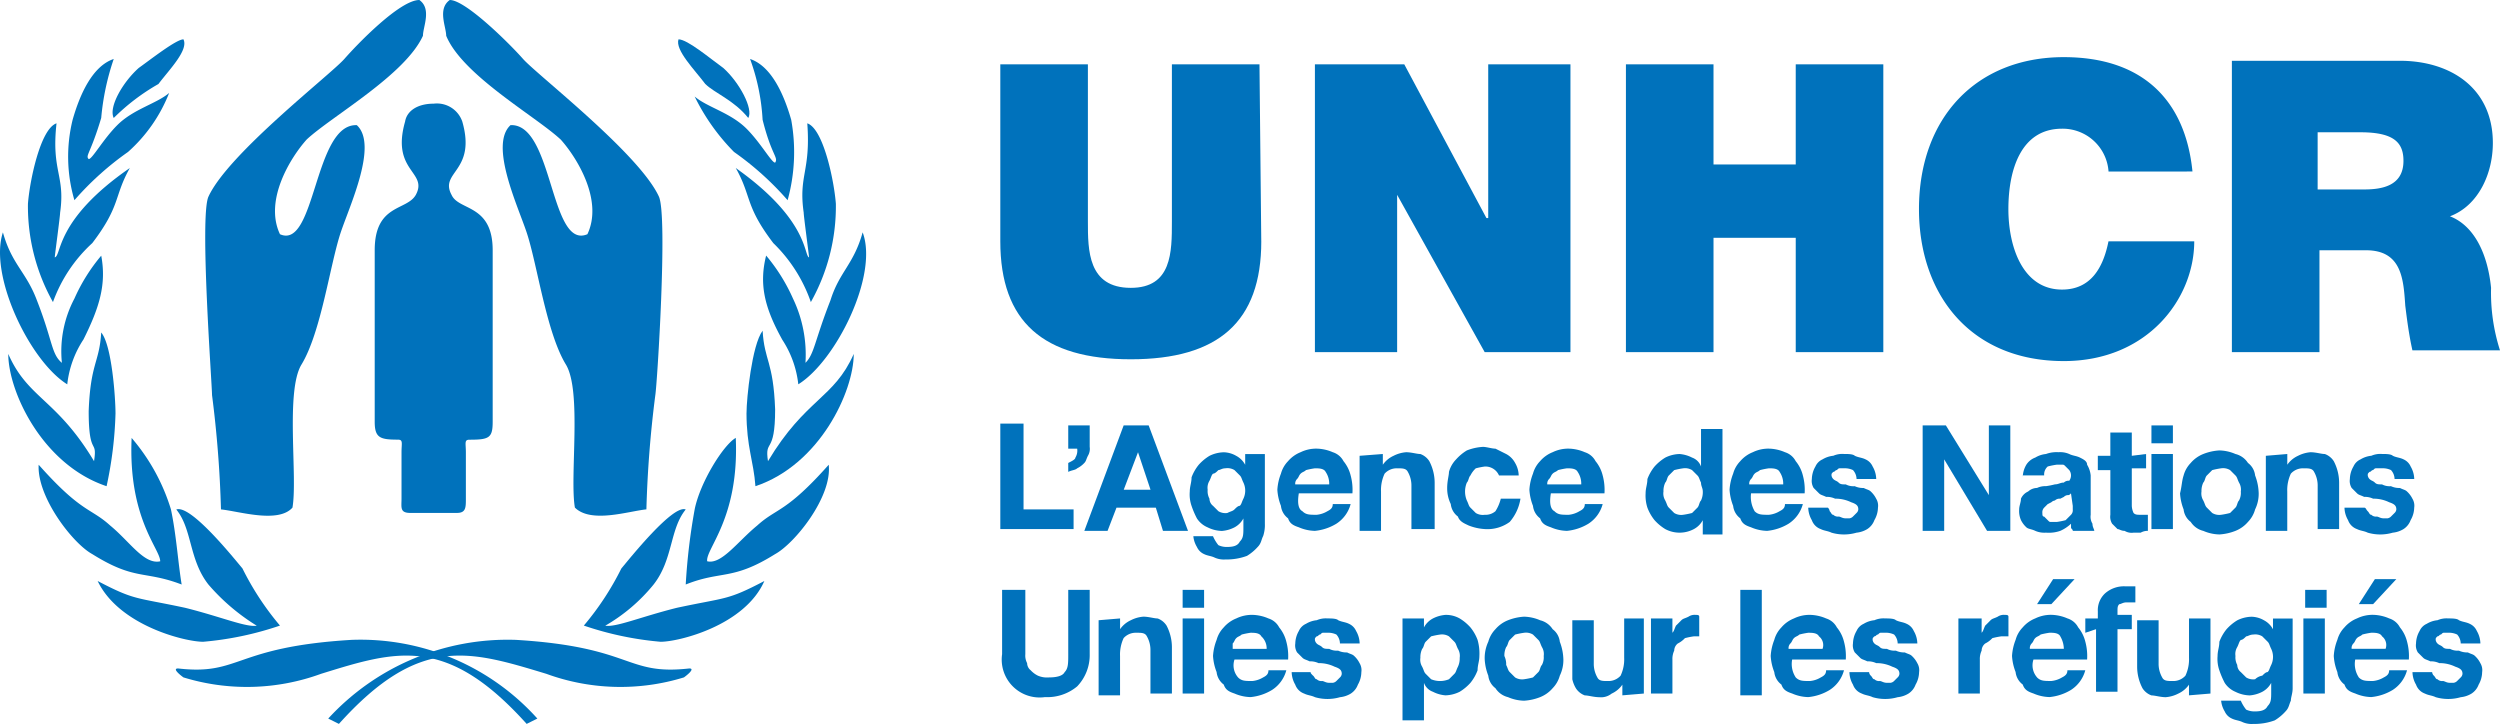 <svg xmlns="http://www.w3.org/2000/svg" width="166.156" height="48.114" viewBox="0 0 166.156 48.114">
  <g id="header_logo" transform="translate(-0.037)">
    <g id="Group_1" data-name="Group 1" transform="translate(0.037)">
      <path id="Path_1" data-name="Path 1" d="M26.465,33c.594,0,.594-.356.594-.95V28.966c0-.594-.119-.832.238-.832,1.307,0,1.544-.119,1.544-1.188v-11.4c0-3.089-2.257-2.614-2.732-3.683-.832-1.544,1.663-1.544.713-4.871A1.783,1.783,0,0,0,24.92,5.8c-1.069,0-1.782.475-1.9,1.188-.95,3.326,1.544,3.326.713,4.871C23.138,12.928,21,12.453,21,15.542v11.4c0,1.069.356,1.188,1.544,1.188.356,0,.238.238.238.832v3.089c0,.594-.119.95.594.95h3.089" transform="translate(3.904 1.09)" fill="#0072bc"/>
      <path id="Path_2" data-name="Path 2" d="M18.268,9.266c-1.069,1.188-2.851,4.039-1.782,6.3,2.376,1.069,2.257-7.366,5.108-7.247,1.426,1.307-.475,5.346-1.069,7.128-.713,2.138-1.307,6.653-2.614,8.791-1.069,1.782-.238,7.484-.594,9.5-.95,1.069-3.564.238-4.752.119a75.207,75.207,0,0,0-.594-7.6c0-.713-.832-11.88-.238-13.187,1.307-2.851,8.078-8.078,9.029-9.148C21.594,2.97,24.445,0,25.752,0c.832.594.238,1.782.238,2.376C24.8,4.99,19.931,7.722,18.268,9.266" transform="translate(2.121)" fill="#0072bc"/>
      <path id="Path_3" data-name="Path 3" d="M32.636,9.266c1.069,1.188,2.851,4.039,1.782,6.3C31.923,16.632,32.16,8.2,29.309,8.316c-1.426,1.307.475,5.346,1.069,7.128.713,2.138,1.307,6.653,2.614,8.791,1.069,1.782.238,7.484.594,9.5,1.069,1.069,3.564.238,4.752.119a75.207,75.207,0,0,1,.594-7.6c.119-.713.832-11.88.238-13.187-1.307-2.851-8.078-8.078-9.029-9.148C29.309,2.97,26.339,0,25.27,0c-.832.594-.238,1.782-.238,2.376,1.069,2.614,5.94,5.346,7.6,6.89" transform="translate(4.623)" fill="#0072bc"/>
      <path id="Path_4" data-name="Path 4" d="M9.382,5.17a13.984,13.984,0,0,0-2.97,2.257c-.356-.713.594-2.376,1.663-3.326.832-.594,2.495-1.9,2.97-1.9.356.713-.95,2.02-1.663,2.97" transform="translate(1.147 0.414)" fill="#0072bc"/>
      <path id="Path_5" data-name="Path 5" d="M7.83,9.478a19.923,19.923,0,0,0-3.564,3.208,10.249,10.249,0,0,1-.119-5.346C4.622,5.676,5.454,3.775,6.879,3.3a16.653,16.653,0,0,0-.832,3.92C5.335,9.6,4.979,9.715,5.216,9.953c.238,0,.95-1.307,1.9-2.257C8.186,6.626,9.731,6.27,10.562,5.557A10.248,10.248,0,0,1,7.83,9.478" transform="translate(0.68 0.62)" fill="#0072bc"/>
      <path id="Path_6" data-name="Path 6" d="M3.263,18.78A13.01,13.01,0,0,1,1.6,12.246c.119-1.544.832-4.99,1.9-5.346-.356,3.208.594,3.445.238,5.94,0,.238-.356,2.851-.356,2.97.475-.119,0-2.495,4.99-5.94-1.069,1.9-.594,2.495-2.495,4.99a9.814,9.814,0,0,0-2.614,3.92" transform="translate(0.257 1.297)" fill="#0072bc"/>
      <path id="Path_7" data-name="Path 7" d="M5.577,20.128A6.75,6.75,0,0,0,4.507,23.1C2.013,21.554-.72,15.851.231,13c.594,2.138,1.544,2.614,2.257,4.514,1.069,2.732.95,3.564,1.663,4.158A7.5,7.5,0,0,1,4.983,17.4a11.879,11.879,0,0,1,1.782-2.851c.356,1.9-.119,3.445-1.188,5.584" transform="translate(-0.037 2.444)" fill="#0072bc"/>
      <path id="Path_8" data-name="Path 8" d="M7.628,23.946a25.945,25.945,0,0,1-.594,4.871C2.757,27.391.5,22.52.5,20.026,1.807,23,3.708,23,6.2,27.154c.238-1.544-.356-.238-.356-3.326.119-3.208.713-3.208.832-5.227.713.832.95,4.4.95,5.346" transform="translate(0.05 3.497)" fill="#0072bc"/>
      <path id="Path_9" data-name="Path 9" d="M10.992,29.252c.356,1.663.475,3.564.713,4.99-2.495-.95-3.089-.238-5.94-2.02-1.307-.713-3.683-3.8-3.564-5.94,2.851,3.208,3.445,2.851,4.752,4.039C8.259,31.39,9.21,32.935,10.279,32.7c0-.832-2.138-2.851-1.9-8.2a13.2,13.2,0,0,1,2.614,4.752" transform="translate(0.369 4.606)" fill="#0072bc"/>
      <path id="Path_10" data-name="Path 10" d="M15.123,32.424a18.774,18.774,0,0,0,2.495,3.8A21.456,21.456,0,0,1,12.509,37.3c-1.188,0-5.584-1.069-7.009-4.039,2.495,1.307,2.495,1.069,5.821,1.782,2.376.594,4.039,1.307,4.752,1.188a13.745,13.745,0,0,1-3.208-2.732c-1.307-1.663-1.069-3.683-2.138-4.99.95-.356,3.8,3.208,4.4,3.92" transform="translate(0.99 5.354)" fill="#0072bc"/>
      <path id="Path_11" data-name="Path 11" d="M39.786,5.17c.594.594,1.9,1.069,2.851,2.257.356-.594-.594-2.376-1.663-3.326C40.143,3.507,38.6,2.2,38,2.2c-.238.713,1.069,2.02,1.782,2.97" transform="translate(7.095 0.414)" fill="#0072bc"/>
      <path id="Path_12" data-name="Path 12" d="M41.514,9.478a19.924,19.924,0,0,1,3.564,3.208,12,12,0,0,0,.238-5.346C44.84,5.676,44.008,3.775,42.583,3.3a13.96,13.96,0,0,1,.832,4.039c.594,2.376,1.069,2.495.832,2.851-.238,0-.95-1.307-1.9-2.257C41.276,6.864,39.732,6.508,38.9,5.795a13.926,13.926,0,0,0,2.614,3.683" transform="translate(7.269 0.62)" fill="#0072bc"/>
      <path id="Path_13" data-name="Path 13" d="M46.19,18.78a13.01,13.01,0,0,0,1.663-6.534c-.119-1.544-.832-4.99-1.9-5.346.238,3.208-.594,3.445-.238,5.94,0,.238.356,2.851.356,2.97-.356-.119,0-2.495-4.871-5.94,1.069,1.9.594,2.495,2.495,4.99a10.014,10.014,0,0,1,2.495,3.92" transform="translate(7.701 1.297)" fill="#0072bc"/>
      <path id="Path_14" data-name="Path 14" d="M44,20.128a6.75,6.75,0,0,1,1.069,2.97c2.495-1.544,5.346-7.247,4.277-10.1-.594,2.138-1.544,2.614-2.138,4.514-1.069,2.732-1.069,3.564-1.663,4.158a8.63,8.63,0,0,0-.832-4.277,11.879,11.879,0,0,0-1.782-2.851c-.475,1.9-.119,3.445,1.069,5.584" transform="translate(7.988 2.444)" fill="#0072bc"/>
      <path id="Path_15" data-name="Path 15" d="M41.8,23.965c0,2.257.475,3.208.594,4.871,4.277-1.426,6.534-6.3,6.534-8.791-1.307,2.97-3.208,2.97-5.7,7.128-.238-1.544.475-.356.475-3.445-.119-3.208-.713-3.208-.832-5.227-.713.95-1.069,4.514-1.069,5.465" transform="translate(7.814 3.478)" fill="#0072bc"/>
      <path id="Path_16" data-name="Path 16" d="M38.994,29.252a40.469,40.469,0,0,0-.594,4.99c2.376-.95,3.089-.238,5.94-2.02,1.307-.713,3.8-3.8,3.564-5.94-2.851,3.208-3.445,2.851-4.752,4.039-1.307,1.069-2.376,2.614-3.326,2.376-.119-.832,2.138-2.851,1.9-8.2-.832.475-2.376,2.97-2.732,4.752" transform="translate(7.175 4.606)" fill="#0072bc"/>
      <path id="Path_17" data-name="Path 17" d="M35.195,32.424a18.774,18.774,0,0,1-2.495,3.8A21.456,21.456,0,0,0,37.808,37.3c1.188,0,5.584-1.069,6.89-4.039-2.495,1.307-2.495,1.069-5.821,1.782-2.376.594-4.039,1.307-4.752,1.188a11.639,11.639,0,0,0,3.208-2.732c1.307-1.663,1.069-3.683,2.138-4.99-.832-.356-3.683,3.208-4.277,3.92" transform="translate(6.103 5.354)" fill="#0072bc"/>
      <path id="Path_18" data-name="Path 18" d="M19.113,41.386,18.4,41.03A16.193,16.193,0,0,1,30.874,35.8c7.841.475,7.247,2.376,11.524,1.9.475,0-.356.594-.356.594a14.349,14.349,0,0,1-9.148-.238c-5.108-1.544-8.435-2.614-13.781,3.326" transform="translate(3.415 6.727)" fill="#0072bc"/>
      <path id="Path_19" data-name="Path 19" d="M33.189,41.386l.713-.356A15.811,15.811,0,0,0,21.547,35.8c-7.841.475-7.366,2.376-11.524,1.9-.475,0,.356.594.356.594a14.349,14.349,0,0,0,9.148-.238c4.99-1.544,8.316-2.614,13.662,3.326" transform="translate(1.812 6.727)" fill="#0072bc"/>
      <path id="Path_20" data-name="Path 20" d="M73.345,15.361c0,5.346-2.851,7.841-8.672,7.841S56,20.707,56,15.361V3.6h5.821V14.054c0,1.9,0,4.4,2.851,4.4,2.732,0,2.732-2.376,2.732-4.4V3.6h5.821l.119,11.761" transform="translate(10.483 0.677)" fill="#0072bc"/>
    </g>
    <path id="Path_21" data-name="Path 21" d="M73.6,3.6h5.94L85,13.817h.119V3.6h5.465V22.727h-5.7L79.065,12.272h0V22.727H73.6Z" transform="translate(13.829 0.677)" fill="#0072bc"/>
    <path id="Path_22" data-name="Path 22" d="M91,3.6h5.821v6.653h5.465V3.6h5.821V22.727h-5.821v-7.6H96.821v7.6H91Z" transform="translate(17.1 0.677)" fill="#0072bc"/>
    <g id="Group_2" data-name="Group 2" transform="translate(127.583 3.802)">
      <path id="Path_23" data-name="Path 23" d="M119.993,10.8A3.056,3.056,0,0,0,116.9,7.952c-2.732,0-3.564,2.732-3.564,5.346,0,2.495.95,5.346,3.564,5.346,1.9,0,2.732-1.426,3.089-3.208h5.7c0,3.8-3.089,7.96-8.672,7.96-6.178,0-9.623-4.4-9.623-10.1,0-6.059,3.8-10.1,9.623-10.1,5.227,0,8.078,2.851,8.554,7.6Z" transform="translate(-107.4 -3.2)" fill="#0072bc"/>
      <path id="Path_24" data-name="Path 24" d="M124.9,22.764h5.821V15.993h3.089c2.376,0,2.495,1.9,2.614,3.683.119.95.238,1.9.475,2.97h5.821a12.587,12.587,0,0,1-.594-4.158c-.238-2.376-1.188-4.158-2.732-4.752,1.9-.713,2.851-2.851,2.851-4.871,0-3.683-2.851-5.465-6.178-5.465H124.9V22.764m5.821-14.612h2.732c2.257,0,2.851.713,2.851,1.9,0,1.663-1.426,1.9-2.614,1.9H130.6v-3.8Z" transform="translate(-104.11 -3.162)" fill="#0072bc"/>
    </g>
    <path id="Path_25" data-name="Path 25" d="M57.544,23.819V29.4h3.326v1.307H56V23.7h1.544Z" transform="translate(10.52 4.455)" fill="#0072bc"/>
    <g id="Group_3" data-name="Group 3" transform="translate(71.035 28.274)">
      <path id="Path_26" data-name="Path 26" d="M61.226,23.8v1.426a.89.89,0,0,1-.119.594c-.119.238-.119.356-.238.475a1.64,1.64,0,0,1-.475.356c-.119.119-.356.119-.594.238v-.594c.238-.119.475-.238.475-.356a.89.89,0,0,0,.119-.594H59.8V23.8Z" transform="translate(-59.8 -23.8)" fill="#0072bc"/>
    </g>
    <path id="Path_27" data-name="Path 27" d="M65.1,28.077l-.832-2.495-.95,2.495ZM64.977,23.8l2.614,7.009H65.927l-.475-1.544H62.838l-.594,1.544H60.7L63.314,23.8Z" transform="translate(11.404 4.474)" fill="#0072bc"/>
    <g id="Group_4" data-name="Group 4" transform="translate(79.113 28.512)">
      <path id="Path_28" data-name="Path 28" d="M69.57,29.1c.119-.119.238-.238.356-.238.119-.119.119-.238.238-.475a1.249,1.249,0,0,0,0-1.069c-.119-.238-.119-.356-.238-.475l-.356-.356a.89.89,0,0,0-.594-.119c-.238,0-.356.119-.475.119-.119.119-.238.238-.356.238-.119.119-.119.238-.238.475a.89.89,0,0,0-.119.594,1.071,1.071,0,0,0,.119.594.617.617,0,0,0,.238.475l.356.356a.89.89,0,0,0,.594.119c.238-.119.356-.119.475-.238m1.9,1.782c-.119.238-.119.475-.356.713a3.15,3.15,0,0,1-.713.594,3.879,3.879,0,0,1-1.426.238,1.507,1.507,0,0,1-.713-.119c-.238-.119-.475-.119-.713-.238a.928.928,0,0,1-.475-.475,1.689,1.689,0,0,1-.238-.713h1.307a2.6,2.6,0,0,0,.356.594,1.292,1.292,0,0,0,.594.119c.475,0,.713-.119.832-.356.238-.238.238-.475.238-.95V29.7a1.432,1.432,0,0,1-.594.594,2.2,2.2,0,0,1-.832.238,2.238,2.238,0,0,1-.95-.238,1.584,1.584,0,0,1-.713-.594,5.794,5.794,0,0,1-.356-.832,2.316,2.316,0,0,1-.119-.95c0-.356.119-.594.119-.95a2.978,2.978,0,0,1,.475-.832,3.15,3.15,0,0,1,.713-.594,2.238,2.238,0,0,1,.95-.238,1.717,1.717,0,0,1,.832.238,1.432,1.432,0,0,1,.594.594v-.713H71.59v4.633a2.319,2.319,0,0,1-.119.832" transform="translate(-66.6 -23.756)" fill="#0072bc"/>
      <path id="Path_29" data-name="Path 29" d="M74.708,26.644c-.119-.238-.475-.238-.713-.238a5.145,5.145,0,0,0-.594.119c-.119.119-.238.119-.356.238s-.119.238-.238.356a.436.436,0,0,0-.119.356h2.257a1.385,1.385,0,0,0-.238-.832m-1.544,2.614c.238.238.475.238.95.238a1.688,1.688,0,0,0,.713-.238c.238-.119.356-.238.356-.475h1.188a2.232,2.232,0,0,1-.95,1.307,3.377,3.377,0,0,1-1.426.475,2.837,2.837,0,0,1-1.069-.238c-.356-.119-.594-.238-.713-.594a1.2,1.2,0,0,1-.475-.832,3.469,3.469,0,0,1-.238-1.069,3.469,3.469,0,0,1,.238-1.069,1.915,1.915,0,0,1,.475-.832,2.131,2.131,0,0,1,.832-.594,2.372,2.372,0,0,1,1.069-.238,2.837,2.837,0,0,1,1.069.238,1.217,1.217,0,0,1,.713.594,2.388,2.388,0,0,1,.475.95,3.663,3.663,0,0,1,.119,1.188H72.926c-.119.713,0,1.069.238,1.188" transform="translate(-65.679 -23.793)" fill="#0072bc"/>
      <path id="Path_30" data-name="Path 30" d="M77.644,25.419v.713a1.746,1.746,0,0,1,.713-.594,2.2,2.2,0,0,1,.832-.238c.356,0,.713.119.95.119a1.186,1.186,0,0,1,.594.475,3.109,3.109,0,0,1,.356,1.426v3.089H79.545V27.557a1.84,1.84,0,0,0-.238-.95c-.119-.238-.356-.238-.713-.238a1.079,1.079,0,0,0-.832.356,2.556,2.556,0,0,0-.238,1.188v2.614H76.1v-4.99l1.544-.119Z" transform="translate(-64.814 -23.756)" fill="#0072bc"/>
      <path id="Path_31" data-name="Path 31" d="M83.495,26.307a5.145,5.145,0,0,0-.594.119,1.64,1.64,0,0,0-.356.475c-.119.119-.119.356-.238.475a1.544,1.544,0,0,0,0,1.188c.119.238.119.356.238.475l.356.356a.89.89,0,0,0,.594.119,1,1,0,0,0,.713-.238,2.838,2.838,0,0,0,.356-.832h1.307a3.11,3.11,0,0,1-.713,1.544,2.514,2.514,0,0,1-1.663.475,3.469,3.469,0,0,1-1.069-.238c-.238-.119-.594-.238-.713-.594a1.2,1.2,0,0,1-.475-.832A2.372,2.372,0,0,1,81,27.732c0-.475.119-.832.119-1.069a1.915,1.915,0,0,1,.475-.832,3.149,3.149,0,0,1,.713-.594A3.469,3.469,0,0,1,83.376,25c.238,0,.594.119.832.119l.713.356a1.432,1.432,0,0,1,.594.594,1.717,1.717,0,0,1,.238.832H84.445a.982.982,0,0,0-.95-.594" transform="translate(-63.893 -23.812)" fill="#0072bc"/>
      <path id="Path_32" data-name="Path 32" d="M88.808,26.644c-.119-.238-.475-.238-.713-.238a5.146,5.146,0,0,0-.594.119c-.119.119-.238.119-.356.238s-.119.238-.238.356a.436.436,0,0,0-.119.356h2.257a1.385,1.385,0,0,0-.238-.832m-1.544,2.614c.238.238.475.238.95.238a1.688,1.688,0,0,0,.713-.238c.238-.119.356-.238.356-.475h1.188a2.232,2.232,0,0,1-.95,1.307,3.377,3.377,0,0,1-1.426.475,2.837,2.837,0,0,1-1.069-.238c-.356-.119-.594-.238-.713-.594a1.2,1.2,0,0,1-.475-.832,3.469,3.469,0,0,1-.238-1.069,3.469,3.469,0,0,1,.238-1.069,1.915,1.915,0,0,1,.475-.832,2.131,2.131,0,0,1,.832-.594,2.372,2.372,0,0,1,1.069-.238,2.837,2.837,0,0,1,1.069.238,1.217,1.217,0,0,1,.713.594,2.388,2.388,0,0,1,.475.95,3.662,3.662,0,0,1,.119,1.188H87.026c-.119.713,0,1.069.238,1.188" transform="translate(-63.028 -23.793)" fill="#0072bc"/>
      <path id="Path_33" data-name="Path 33" d="M95.783,27.564c-.119-.238-.119-.356-.238-.475l-.356-.356a.89.89,0,0,0-.594-.119,5.145,5.145,0,0,0-.594.119l-.356.356c-.119.119-.119.356-.238.475a1.292,1.292,0,0,0-.119.594.89.89,0,0,0,.119.594c.119.238.119.356.238.475l.356.356a.89.89,0,0,0,.594.119,5.145,5.145,0,0,0,.594-.119l.356-.356c.119-.119.119-.356.238-.475a1.292,1.292,0,0,0,.119-.594c0-.238-.119-.356-.119-.594m.119,2.495a1.432,1.432,0,0,1-.594.594,2.02,2.02,0,0,1-1.9,0,3.15,3.15,0,0,1-.713-.594,2.978,2.978,0,0,1-.475-.832,2.616,2.616,0,0,1-.119-.95c0-.356.119-.594.119-.95a2.977,2.977,0,0,1,.475-.832,3.15,3.15,0,0,1,.713-.594,2.238,2.238,0,0,1,.95-.238,2.2,2.2,0,0,1,.832.238.976.976,0,0,1,.594.594V24h1.426v7.009H95.9v-.95Z" transform="translate(-61.806 -24)" fill="#0072bc"/>
      <path id="Path_34" data-name="Path 34" d="M100.126,26.644c-.119-.238-.475-.238-.713-.238a5.145,5.145,0,0,0-.594.119c-.119.119-.238.119-.356.238s-.119.238-.238.356a.436.436,0,0,0-.119.356h2.257a1.385,1.385,0,0,0-.238-.832m-1.663,2.614c.238.238.475.238.95.238a1.688,1.688,0,0,0,.713-.238c.238-.119.356-.238.356-.475h1.188a2.232,2.232,0,0,1-.95,1.307,3.377,3.377,0,0,1-1.426.475,2.837,2.837,0,0,1-1.069-.238c-.356-.119-.594-.238-.713-.594a1.2,1.2,0,0,1-.475-.832,3.469,3.469,0,0,1-.238-1.069,3.469,3.469,0,0,1,.238-1.069,1.915,1.915,0,0,1,.475-.832,2.131,2.131,0,0,1,.832-.594,2.372,2.372,0,0,1,1.069-.238,2.837,2.837,0,0,1,1.069.238,1.217,1.217,0,0,1,.713.594,2.388,2.388,0,0,1,.475.95,3.662,3.662,0,0,1,.119,1.188H98.226a1.9,1.9,0,0,0,.238,1.188" transform="translate(-60.923 -23.793)" fill="#0072bc"/>
      <path id="Path_35" data-name="Path 35" d="M102.626,29.2c.119.119.119.238.238.238a.436.436,0,0,0,.356.119c.119,0,.238.119.475.119h.238a.415.415,0,0,0,.238-.119l.238-.238a.368.368,0,0,0,.119-.238c0-.238-.119-.356-.475-.475a2.372,2.372,0,0,0-1.069-.238,1.292,1.292,0,0,0-.594-.119c-.238-.119-.356-.119-.475-.238l-.356-.356a.89.89,0,0,1-.119-.594,1.717,1.717,0,0,1,.238-.832.928.928,0,0,1,.475-.475,1.688,1.688,0,0,1,.713-.238,1.507,1.507,0,0,1,.713-.119c.238,0,.594,0,.713.119.238.119.475.119.713.238a.928.928,0,0,1,.475.475,1.717,1.717,0,0,1,.238.832h-1.307a.907.907,0,0,0-.238-.594,1.292,1.292,0,0,0-.594-.119h-.238c-.119,0-.119,0-.238.119-.119,0-.119.119-.238.119-.119.119-.119.119-.119.238a.415.415,0,0,0,.119.238c.119.119.238.119.356.238s.238.119.475.119a1.071,1.071,0,0,0,.594.119,1.292,1.292,0,0,0,.594.119c.238.119.356.119.475.238a1.64,1.64,0,0,1,.356.475.89.89,0,0,1,.119.594,1.717,1.717,0,0,1-.238.832,1.186,1.186,0,0,1-.475.594,1.688,1.688,0,0,1-.713.238,2.97,2.97,0,0,1-1.663,0c-.238-.119-.475-.119-.713-.238a.976.976,0,0,1-.594-.594,1.717,1.717,0,0,1-.238-.832h1.307a.415.415,0,0,1,.119.238" transform="translate(-60.096 -23.737)" fill="#0072bc"/>
    </g>
    <path id="Path_36" data-name="Path 36" d="M109.144,23.8,112,28.433V23.8h1.426v7.009h-1.544l-2.851-4.752v4.752H107.6V23.8Z" transform="translate(20.221 4.474)" fill="#0072bc"/>
    <g id="Group_5" data-name="Group 5" transform="translate(134.236 28.749)">
      <path id="Path_37" data-name="Path 37" d="M116.445,28.032c-.119.119-.119.119-.238.119a.415.415,0,0,0-.238.119l-.238.119a.436.436,0,0,0-.356.119.415.415,0,0,0-.238.119l-.238.119-.238.238a.436.436,0,0,0-.119.356c0,.119,0,.238.119.238l.238.238c.119.119.119.119.238.119h.356a5.146,5.146,0,0,0,.594-.119l.356-.356a.436.436,0,0,0,.119-.356v-.238l-.119-.832Zm-3.208-1.069a1.717,1.717,0,0,1,.238-.832,1.186,1.186,0,0,1,.594-.475,1.688,1.688,0,0,1,.713-.238,2.022,2.022,0,0,1,.832-.119,1.507,1.507,0,0,1,.713.119c.238.119.475.119.713.238s.475.238.475.475a1.689,1.689,0,0,1,.238.713v2.614a.89.89,0,0,0,.119.594c0,.238.119.356.119.475h-1.426c0-.119-.119-.119-.119-.238v-.238a2.485,2.485,0,0,1-.713.475,2.316,2.316,0,0,1-.95.119,1.507,1.507,0,0,1-.713-.119c-.238-.119-.475-.119-.594-.238a1.64,1.64,0,0,1-.356-.475A1.507,1.507,0,0,1,113,29.1c0-.238.119-.475.119-.713a.927.927,0,0,1,.475-.475.907.907,0,0,1,.594-.238,1.292,1.292,0,0,1,.594-.119,5.146,5.146,0,0,0,.594-.119c.238,0,.356-.119.594-.119a.436.436,0,0,1,.356-.119.594.594,0,0,0,0-.713l-.238-.238c-.119-.119-.119-.119-.238-.119h-.356a5.145,5.145,0,0,0-.594.119.7.7,0,0,0-.238.594h-1.426Z" transform="translate(-113 -23.993)" fill="#0072bc"/>
      <path id="Path_38" data-name="Path 38" d="M120.608,25.626v.95h-.95v2.495a1.229,1.229,0,0,0,.119.475c.119.119.238.119.475.119h.475v1.069a.9.9,0,0,0-.475.119h-.475a.89.89,0,0,1-.594-.119c-.238,0-.356-.119-.475-.119l-.356-.356a.89.89,0,0,1-.119-.594v-2.97H117.4v-.95h.832V24.2h1.426v1.544l.95-.119Z" transform="translate(-112.173 -24.2)" fill="#0072bc"/>
    </g>
    <path id="Path_39" data-name="Path 39" d="M121.826,30.69H120.4V25.7h1.426ZM120.4,23.8h1.426v1.188H120.4Z" transform="translate(22.627 4.474)" fill="#0072bc"/>
    <g id="Group_6" data-name="Group 6" transform="translate(66.639 29.937)">
      <path id="Path_40" data-name="Path 40" d="M123.544,28.526c.119.238.119.356.238.475l.356.356a.89.89,0,0,0,.594.119,5.146,5.146,0,0,0,.594-.119l.356-.356c.119-.119.119-.356.238-.475a1.071,1.071,0,0,0,.119-.594.89.89,0,0,0-.119-.594c-.119-.238-.119-.356-.238-.475l-.356-.356a.89.89,0,0,0-.594-.119,5.145,5.145,0,0,0-.594.119l-.356.356c-.119.119-.119.356-.238.475a1.292,1.292,0,0,0-.119.594.89.89,0,0,0,.119.594m-1.307-1.663a1.915,1.915,0,0,1,.475-.832,2.131,2.131,0,0,1,.832-.594,3.469,3.469,0,0,1,1.069-.238,2.837,2.837,0,0,1,1.069.238,1.375,1.375,0,0,1,.832.594,1.2,1.2,0,0,1,.475.832,3.515,3.515,0,0,1,.238,1.188,2.372,2.372,0,0,1-.238,1.069,1.915,1.915,0,0,1-.475.832,2.131,2.131,0,0,1-.832.594,3.469,3.469,0,0,1-1.069.238,2.837,2.837,0,0,1-1.069-.238,1.375,1.375,0,0,1-.832-.594,1.2,1.2,0,0,1-.475-.832A3.469,3.469,0,0,1,122,28.051c.119-.475.119-.832.238-1.188" transform="translate(-43.711 -25.2)" fill="#0072bc"/>
      <path id="Path_41" data-name="Path 41" d="M128.226,25.419v.713a1.746,1.746,0,0,1,.713-.594,2.2,2.2,0,0,1,.832-.238c.356,0,.713.119.95.119a1.186,1.186,0,0,1,.594.475,3.108,3.108,0,0,1,.356,1.426v3.089h-1.426V27.557a1.84,1.84,0,0,0-.238-.95c-.119-.238-.356-.238-.713-.238a1.078,1.078,0,0,0-.832.356,2.556,2.556,0,0,0-.238,1.188v2.614H126.8v-4.99l1.426-.119Z" transform="translate(-42.809 -25.181)" fill="#0072bc"/>
      <path id="Path_42" data-name="Path 42" d="M132.744,29.2c.119.119.119.238.238.238a.436.436,0,0,0,.356.119c.119,0,.238.119.475.119h.238a.415.415,0,0,0,.238-.119l.238-.238a.368.368,0,0,0,.119-.238c0-.238-.119-.356-.475-.475a2.372,2.372,0,0,0-1.069-.238,1.292,1.292,0,0,0-.594-.119c-.238-.119-.356-.119-.475-.238l-.356-.356a.89.89,0,0,1-.119-.594,1.717,1.717,0,0,1,.238-.832.928.928,0,0,1,.475-.475,1.688,1.688,0,0,1,.713-.238,1.507,1.507,0,0,1,.713-.119c.238,0,.594,0,.713.119.238.119.475.119.713.238a.928.928,0,0,1,.475.475,1.717,1.717,0,0,1,.238.832h-1.307a.908.908,0,0,0-.238-.594,1.292,1.292,0,0,0-.594-.119h-.356c-.119,0-.119,0-.238.119-.119,0-.119.119-.238.119-.119.119-.119.119-.119.238a.415.415,0,0,0,.119.238c.119.119.238.119.356.238s.238.119.475.119a1.071,1.071,0,0,0,.594.119,1.292,1.292,0,0,0,.594.119c.238.119.356.119.475.238a1.64,1.64,0,0,1,.356.475.89.89,0,0,1,.119.594,1.717,1.717,0,0,1-.238.832,1.186,1.186,0,0,1-.475.594,1.689,1.689,0,0,1-.713.238,2.97,2.97,0,0,1-1.663,0c-.238-.119-.475-.119-.713-.238a.976.976,0,0,1-.594-.594,1.717,1.717,0,0,1-.238-.832h1.307c.119,0,.119.119.238.238" transform="translate(-41.982 -25.162)" fill="#0072bc"/>
      <path id="Path_43" data-name="Path 43" d="M61.09,39.415a3.1,3.1,0,0,1-2.138.713A2.52,2.52,0,0,1,56.1,37.277V33h1.544v4.277a1.071,1.071,0,0,0,.119.594.617.617,0,0,0,.238.475,1.64,1.64,0,0,0,.475.356,1.507,1.507,0,0,0,.713.119q.891,0,1.069-.356c.238-.238.238-.594.238-1.188V33h1.426v4.277a3,3,0,0,1-.832,2.138" transform="translate(-56.1 -23.734)" fill="#0072bc"/>
      <path id="Path_44" data-name="Path 44" d="M62.926,34.619v.713a1.746,1.746,0,0,1,.713-.594,2.2,2.2,0,0,1,.832-.238c.356,0,.713.119.95.119a1.186,1.186,0,0,1,.594.475,3.109,3.109,0,0,1,.356,1.426v3.089H64.945V36.757a1.84,1.84,0,0,0-.238-.95c-.119-.238-.356-.238-.713-.238a1.078,1.078,0,0,0-.832.356,2.556,2.556,0,0,0-.238,1.188v2.614H61.5v-4.99l1.426-.119Z" transform="translate(-55.085 -23.452)" fill="#0072bc"/>
    </g>
    <path id="Path_45" data-name="Path 45" d="M67.626,39.89H66.2V34.9h1.426ZM66.2,33h1.426v1.188H66.2Z" transform="translate(12.438 6.204)" fill="#0072bc"/>
    <g id="Group_7" data-name="Group 7" transform="translate(80.658 40.867)">
      <path id="Path_46" data-name="Path 46" d="M71.108,35.826c-.119-.238-.475-.238-.713-.238a5.145,5.145,0,0,0-.594.119c-.119.119-.238.119-.356.238s-.119.238-.238.356v.356h2.257a1.079,1.079,0,0,0-.356-.832m-1.544,2.732c.238.238.475.238.95.238a1.688,1.688,0,0,0,.713-.238c.238-.119.356-.238.356-.475h1.188a2.232,2.232,0,0,1-.95,1.307,3.377,3.377,0,0,1-1.426.475,2.837,2.837,0,0,1-1.069-.238c-.356-.119-.594-.238-.713-.594a1.2,1.2,0,0,1-.475-.832,3.469,3.469,0,0,1-.238-1.069,3.469,3.469,0,0,1,.238-1.069,1.915,1.915,0,0,1,.475-.832,2.131,2.131,0,0,1,.832-.594,2.372,2.372,0,0,1,1.069-.238,2.837,2.837,0,0,1,1.069.238,1.217,1.217,0,0,1,.713.594,2.388,2.388,0,0,1,.475.95,3.662,3.662,0,0,1,.119,1.188H69.326a1.215,1.215,0,0,0,.238,1.188" transform="translate(-67.9 -34.4)" fill="#0072bc"/>
      <path id="Path_47" data-name="Path 47" d="M73.726,38.4c.119.119.119.238.238.238a.436.436,0,0,0,.356.119c.119,0,.238.119.475.119h.238a.415.415,0,0,0,.238-.119l.238-.238a.368.368,0,0,0,.119-.238c0-.238-.119-.356-.475-.475a2.372,2.372,0,0,0-1.069-.238,1.292,1.292,0,0,0-.594-.119c-.238-.119-.356-.119-.475-.238l-.356-.356a.89.89,0,0,1-.119-.594,1.717,1.717,0,0,1,.238-.832.927.927,0,0,1,.475-.475,1.688,1.688,0,0,1,.713-.238,1.507,1.507,0,0,1,.713-.119c.238,0,.594,0,.713.119.238.119.475.119.713.238a.928.928,0,0,1,.475.475,1.717,1.717,0,0,1,.238.832H75.508a.907.907,0,0,0-.238-.594,1.292,1.292,0,0,0-.594-.119h-.238c-.119,0-.119,0-.238.119-.119,0-.119.119-.238.119-.119.119-.119.119-.119.238a.415.415,0,0,0,.119.238c.119.119.238.119.356.238s.238.119.475.119a1.071,1.071,0,0,0,.594.119,1.292,1.292,0,0,0,.594.119c.238.119.356.119.475.238a1.64,1.64,0,0,1,.356.475.89.89,0,0,1,.119.594A1.717,1.717,0,0,1,76.7,39a1.186,1.186,0,0,1-.475.594,1.689,1.689,0,0,1-.713.238,2.97,2.97,0,0,1-1.663,0c-.238-.119-.475-.119-.713-.238A.976.976,0,0,1,72.538,39a1.717,1.717,0,0,1-.238-.832h1.307c-.119,0,0,.119.119.238" transform="translate(-67.073 -34.362)" fill="#0072bc"/>
      <path id="Path_48" data-name="Path 48" d="M81.589,38.677l.356-.356c.119-.119.119-.238.238-.475a1.292,1.292,0,0,0,.119-.594.89.89,0,0,0-.119-.594c-.119-.238-.119-.356-.238-.475l-.356-.356a.89.89,0,0,0-.594-.119,5.146,5.146,0,0,0-.594.119l-.356.356c-.119.119-.119.356-.238.475a1.292,1.292,0,0,0-.119.594.89.89,0,0,0,.119.594c.119.238.119.356.238.475l.356.356a1.544,1.544,0,0,0,1.188,0m-1.663-4.039v.594a1.432,1.432,0,0,1,.594-.594,2.2,2.2,0,0,1,.832-.238,1.84,1.84,0,0,1,.95.238,3.15,3.15,0,0,1,.713.594,2.977,2.977,0,0,1,.475.832,3.289,3.289,0,0,1,.119,1.069c0,.356-.119.594-.119.95a2.977,2.977,0,0,1-.475.832,3.15,3.15,0,0,1-.713.594,2.238,2.238,0,0,1-.95.238,2.2,2.2,0,0,1-.832-.238.976.976,0,0,1-.594-.594v2.495H78.5V34.638Z" transform="translate(-65.907 -34.4)" fill="#0072bc"/>
      <path id="Path_49" data-name="Path 49" d="M84.526,37.708c.119.238.119.356.238.475l.356.356a.89.89,0,0,0,.594.119,5.146,5.146,0,0,0,.594-.119l.356-.356c.119-.119.119-.356.238-.475a1.071,1.071,0,0,0,.119-.594.89.89,0,0,0-.119-.594c-.119-.238-.119-.356-.238-.475l-.356-.356a.89.89,0,0,0-.594-.119,5.145,5.145,0,0,0-.594.119l-.356.356c-.119.119-.119.356-.238.475a1.292,1.292,0,0,0-.119.594,1.292,1.292,0,0,1,.119.594m-1.188-1.544a1.915,1.915,0,0,1,.475-.832,2.131,2.131,0,0,1,.832-.594,3.469,3.469,0,0,1,1.069-.238,2.837,2.837,0,0,1,1.069.238,1.375,1.375,0,0,1,.832.594,1.2,1.2,0,0,1,.475.832,3.515,3.515,0,0,1,.238,1.188,2.372,2.372,0,0,1-.238,1.069,1.915,1.915,0,0,1-.475.832,2.131,2.131,0,0,1-.832.594,3.469,3.469,0,0,1-1.069.238,2.837,2.837,0,0,1-1.069-.238,1.375,1.375,0,0,1-.832-.594,1.2,1.2,0,0,1-.475-.832,3.469,3.469,0,0,1-.238-1.069,2.556,2.556,0,0,1,.238-1.188" transform="translate(-65.043 -34.381)" fill="#0072bc"/>
      <path id="Path_50" data-name="Path 50" d="M91.326,39.708V39a1.746,1.746,0,0,1-.713.594,1.131,1.131,0,0,1-.832.238c-.356,0-.713-.119-.95-.119a1.186,1.186,0,0,1-.594-.475A2.007,2.007,0,0,1,88,38.639v-3.92h1.426V37.57a1.84,1.84,0,0,0,.238.95c.119.238.356.238.713.238a1.078,1.078,0,0,0,.832-.356,2.556,2.556,0,0,0,.238-1.188V34.6h1.307v4.99l-1.426.119Z" transform="translate(-64.121 -34.362)" fill="#0072bc"/>
      <path id="Path_51" data-name="Path 51" d="M93.826,34.638v.95c.119-.119.119-.238.238-.475l.356-.356c.119-.119.238-.119.475-.238a.714.714,0,0,1,.475-.119c.119,0,.238,0,.238.119v1.307h-.356a5.145,5.145,0,0,0-.594.119,1.64,1.64,0,0,1-.475.356.617.617,0,0,0-.238.475,1.292,1.292,0,0,0-.119.594v2.257H92.4v-4.99Z" transform="translate(-63.294 -34.4)" fill="#0072bc"/>
    </g>
    <rect id="Rectangle_1" data-name="Rectangle 1" width="1.426" height="7.009" transform="translate(115.703 39.204)" fill="#0072bc"/>
    <g id="Group_8" data-name="Group 8" transform="translate(117.723 38.491)">
      <path id="Path_52" data-name="Path 52" d="M102.308,35.826c-.119-.238-.475-.238-.713-.238a5.144,5.144,0,0,0-.594.119c-.119.119-.238.119-.356.238s-.119.238-.238.356a.436.436,0,0,0-.119.356h2.257a.735.735,0,0,0-.238-.832m-1.544,2.732c.238.238.475.238.95.238a1.688,1.688,0,0,0,.713-.238c.238-.119.356-.238.356-.475h1.188a2.232,2.232,0,0,1-.95,1.307,3.377,3.377,0,0,1-1.426.475,2.837,2.837,0,0,1-1.069-.238c-.356-.119-.594-.238-.713-.594a1.2,1.2,0,0,1-.475-.832,3.469,3.469,0,0,1-.238-1.069,3.469,3.469,0,0,1,.238-1.069,1.915,1.915,0,0,1,.475-.832,2.131,2.131,0,0,1,.832-.594,2.372,2.372,0,0,1,1.069-.238,2.837,2.837,0,0,1,1.069.238,1.217,1.217,0,0,1,.713.594,2.388,2.388,0,0,1,.475.95,3.663,3.663,0,0,1,.119,1.188h-3.564a1.619,1.619,0,0,0,.238,1.188" transform="translate(-99.1 -32.024)" fill="#0072bc"/>
      <path id="Path_53" data-name="Path 53" d="M104.926,38.4c.119.119.119.238.238.238a.436.436,0,0,0,.356.119c.119,0,.238.119.475.119h.238a.415.415,0,0,0,.238-.119l.238-.238a.368.368,0,0,0,.119-.238c0-.238-.119-.356-.475-.475a2.372,2.372,0,0,0-1.069-.238,1.292,1.292,0,0,0-.594-.119c-.238-.119-.356-.119-.475-.238l-.356-.356a.89.89,0,0,1-.119-.594,1.717,1.717,0,0,1,.238-.832.928.928,0,0,1,.475-.475,1.689,1.689,0,0,1,.713-.238,1.507,1.507,0,0,1,.713-.119c.238,0,.594,0,.713.119.238.119.475.119.713.238a.928.928,0,0,1,.475.475,1.717,1.717,0,0,1,.238.832h-1.307a.907.907,0,0,0-.238-.594,1.292,1.292,0,0,0-.594-.119h-.238c-.119,0-.119,0-.238.119-.119,0-.119.119-.238.119-.119.119-.119.119-.119.238a.415.415,0,0,0,.119.238c.119.119.238.119.356.238s.238.119.475.119a1.071,1.071,0,0,0,.594.119,1.292,1.292,0,0,0,.594.119c.238.119.356.119.475.238a1.64,1.64,0,0,1,.356.475.89.89,0,0,1,.119.594A1.717,1.717,0,0,1,107.9,39a1.186,1.186,0,0,1-.475.594,1.689,1.689,0,0,1-.713.238,2.97,2.97,0,0,1-1.663,0c-.238-.119-.475-.119-.713-.238a.976.976,0,0,1-.594-.594,1.717,1.717,0,0,1-.238-.832h1.307a.368.368,0,0,0,.119.238" transform="translate(-98.273 -31.986)" fill="#0072bc"/>
      <path id="Path_54" data-name="Path 54" d="M111.144,34.638v.95c.119-.119.119-.238.238-.475l.356-.356c.119-.119.238-.119.475-.238a.714.714,0,0,1,.475-.119c.119,0,.238,0,.238.119v1.307h-.475a5.145,5.145,0,0,0-.594.119,1.64,1.64,0,0,1-.475.356.617.617,0,0,0-.238.475,1.292,1.292,0,0,0-.119.594v2.257H109.6v-4.99Z" transform="translate(-97.126 -32.024)" fill="#0072bc"/>
      <path id="Path_55" data-name="Path 55" d="M115.332,32.4l-1.069,1.663h.95l1.544-1.663Zm.475,3.8c-.119-.238-.475-.238-.713-.238a5.145,5.145,0,0,0-.594.119c-.119.119-.238.119-.356.238s-.119.238-.238.356a.436.436,0,0,0-.119.356h2.257a1.717,1.717,0,0,0-.238-.832m-1.544,2.732c.238.238.475.238.95.238a1.688,1.688,0,0,0,.713-.238c.238-.119.356-.238.356-.475h1.188a2.232,2.232,0,0,1-.95,1.307,3.377,3.377,0,0,1-1.426.475A2.837,2.837,0,0,1,114.026,40c-.356-.119-.594-.238-.713-.594a1.2,1.2,0,0,1-.475-.832,3.469,3.469,0,0,1-.238-1.069,3.469,3.469,0,0,1,.238-1.069,1.915,1.915,0,0,1,.475-.832,2.131,2.131,0,0,1,.832-.594,2.372,2.372,0,0,1,1.069-.238,2.837,2.837,0,0,1,1.069.238,1.217,1.217,0,0,1,.713.594,2.388,2.388,0,0,1,.475.95,3.663,3.663,0,0,1,.119,1.188h-3.564a1.215,1.215,0,0,0,.238,1.188" transform="translate(-96.562 -32.4)" fill="#0072bc"/>
      <path id="Path_56" data-name="Path 56" d="M116.7,35.889v-.95h.832v-.475a1.525,1.525,0,0,1,.475-1.188,1.9,1.9,0,0,1,1.307-.475h.713v1.069h-.594c-.238,0-.356.119-.475.119-.119.119-.119.238-.119.475V34.7h.95v.95h-.95v4.158h-1.426V35.651l-.713.238Z" transform="translate(-95.791 -32.325)" fill="#0072bc"/>
      <path id="Path_57" data-name="Path 57" d="M123.045,39.708V39a1.746,1.746,0,0,1-.713.594,2.2,2.2,0,0,1-.832.238c-.356,0-.713-.119-.95-.119a1.186,1.186,0,0,1-.594-.475,3.109,3.109,0,0,1-.356-1.426V34.719h1.426V37.57a1.84,1.84,0,0,0,.238.95c.119.238.356.238.713.238a1.078,1.078,0,0,0,.832-.356,2.556,2.556,0,0,0,.238-1.188V34.6h1.426v4.99l-1.426.119Z" transform="translate(-95.246 -31.986)" fill="#0072bc"/>
      <path id="Path_58" data-name="Path 58" d="M127.07,38.42c.119-.119.238-.238.356-.238.119-.119.119-.238.238-.475a1.249,1.249,0,0,0,0-1.069c-.119-.238-.119-.356-.238-.475l-.356-.356a.89.89,0,0,0-.594-.119c-.238,0-.356.119-.475.119-.119.119-.238.238-.356.238-.119.119-.119.238-.238.475a.89.89,0,0,0-.119.594,1.071,1.071,0,0,0,.119.594.617.617,0,0,0,.238.475l.356.356a.89.89,0,0,0,.594.119.9.9,0,0,1,.475-.238m1.9,1.663c-.119.238-.119.475-.356.713a3.15,3.15,0,0,1-.713.594,3.878,3.878,0,0,1-1.426.238,1.507,1.507,0,0,1-.713-.119c-.238-.119-.475-.119-.713-.238a.928.928,0,0,1-.475-.475,1.689,1.689,0,0,1-.238-.713h1.307a2.6,2.6,0,0,0,.356.594,1.292,1.292,0,0,0,.594.119c.475,0,.713-.119.832-.356.238-.238.238-.475.238-.95V38.9a1.432,1.432,0,0,1-.594.594,2.2,2.2,0,0,1-.832.238,2.238,2.238,0,0,1-.95-.238,1.584,1.584,0,0,1-.713-.594,5.794,5.794,0,0,1-.356-.832,2.316,2.316,0,0,1-.119-.95c0-.356.119-.594.119-.95a2.978,2.978,0,0,1,.475-.832,3.15,3.15,0,0,1,.713-.594,2.238,2.238,0,0,1,.95-.238,1.717,1.717,0,0,1,.832.238,1.432,1.432,0,0,1,.594.594v-.713h1.307v4.633c0,.356-.119.594-.119.832" transform="translate(-94.4 -32.005)" fill="#0072bc"/>
    </g>
    <path id="Path_59" data-name="Path 59" d="M130.326,39.89H128.9V34.9h1.426ZM129.019,33h1.426v1.188h-1.426Z" transform="translate(24.225 6.204)" fill="#0072bc"/>
    <g id="Group_9" data-name="Group 9" transform="translate(155.145 38.491)">
      <path id="Path_60" data-name="Path 60" d="M133.332,32.4l-1.069,1.663h.95l1.544-1.663Zm.475,3.8c-.119-.238-.475-.238-.713-.238a5.146,5.146,0,0,0-.594.119c-.119.119-.238.119-.356.238s-.119.238-.238.356a.436.436,0,0,0-.119.356h2.257a.734.734,0,0,0-.238-.832m-1.544,2.732c.238.238.475.238.95.238a1.689,1.689,0,0,0,.713-.238c.238-.119.356-.238.356-.475h1.188a2.232,2.232,0,0,1-.95,1.307,3.377,3.377,0,0,1-1.426.475A2.837,2.837,0,0,1,132.026,40c-.356-.119-.594-.238-.713-.594a1.2,1.2,0,0,1-.475-.832,3.468,3.468,0,0,1-.238-1.069,3.468,3.468,0,0,1,.238-1.069,1.914,1.914,0,0,1,.475-.832,2.131,2.131,0,0,1,.832-.594,2.372,2.372,0,0,1,1.069-.238,2.837,2.837,0,0,1,1.069.238,1.217,1.217,0,0,1,.713.594,2.387,2.387,0,0,1,.475.95,3.662,3.662,0,0,1,.119,1.188h-3.564a1.619,1.619,0,0,0,.238,1.188" transform="translate(-130.6 -32.4)" fill="#0072bc"/>
      <path id="Path_61" data-name="Path 61" d="M136.426,38.4c.119.119.119.238.238.238a.436.436,0,0,0,.356.119c.119,0,.238.119.475.119h.238a.415.415,0,0,0,.238-.119l.238-.238a.368.368,0,0,0,.119-.238c0-.238-.119-.356-.475-.475a2.372,2.372,0,0,0-1.069-.238,1.292,1.292,0,0,0-.594-.119c-.238-.119-.356-.119-.475-.238l-.356-.356a.89.89,0,0,1-.119-.594,1.717,1.717,0,0,1,.238-.832.927.927,0,0,1,.475-.475,1.688,1.688,0,0,1,.713-.238,1.507,1.507,0,0,1,.713-.119c.238,0,.594,0,.713.119.238.119.475.119.713.238a.927.927,0,0,1,.475.475,1.717,1.717,0,0,1,.238.832h-1.307a.908.908,0,0,0-.238-.594,1.292,1.292,0,0,0-.594-.119h-.238c-.119,0-.119,0-.238.119-.119,0-.119.119-.238.119-.119.119-.119.119-.119.238a.415.415,0,0,0,.119.238c.119.119.238.119.356.238s.238.119.475.119a1.071,1.071,0,0,0,.594.119,1.292,1.292,0,0,0,.594.119c.238.119.356.119.475.238a1.64,1.64,0,0,1,.356.475.89.89,0,0,1,.119.594A1.717,1.717,0,0,1,139.4,39a1.186,1.186,0,0,1-.475.594,1.689,1.689,0,0,1-.713.238,2.97,2.97,0,0,1-1.663,0c-.238-.119-.475-.119-.713-.238a.976.976,0,0,1-.594-.594,1.717,1.717,0,0,1-.238-.832h1.307a.368.368,0,0,0,.119.238" transform="translate(-129.773 -31.986)" fill="#0072bc"/>
    </g>
  </g>
</svg>
